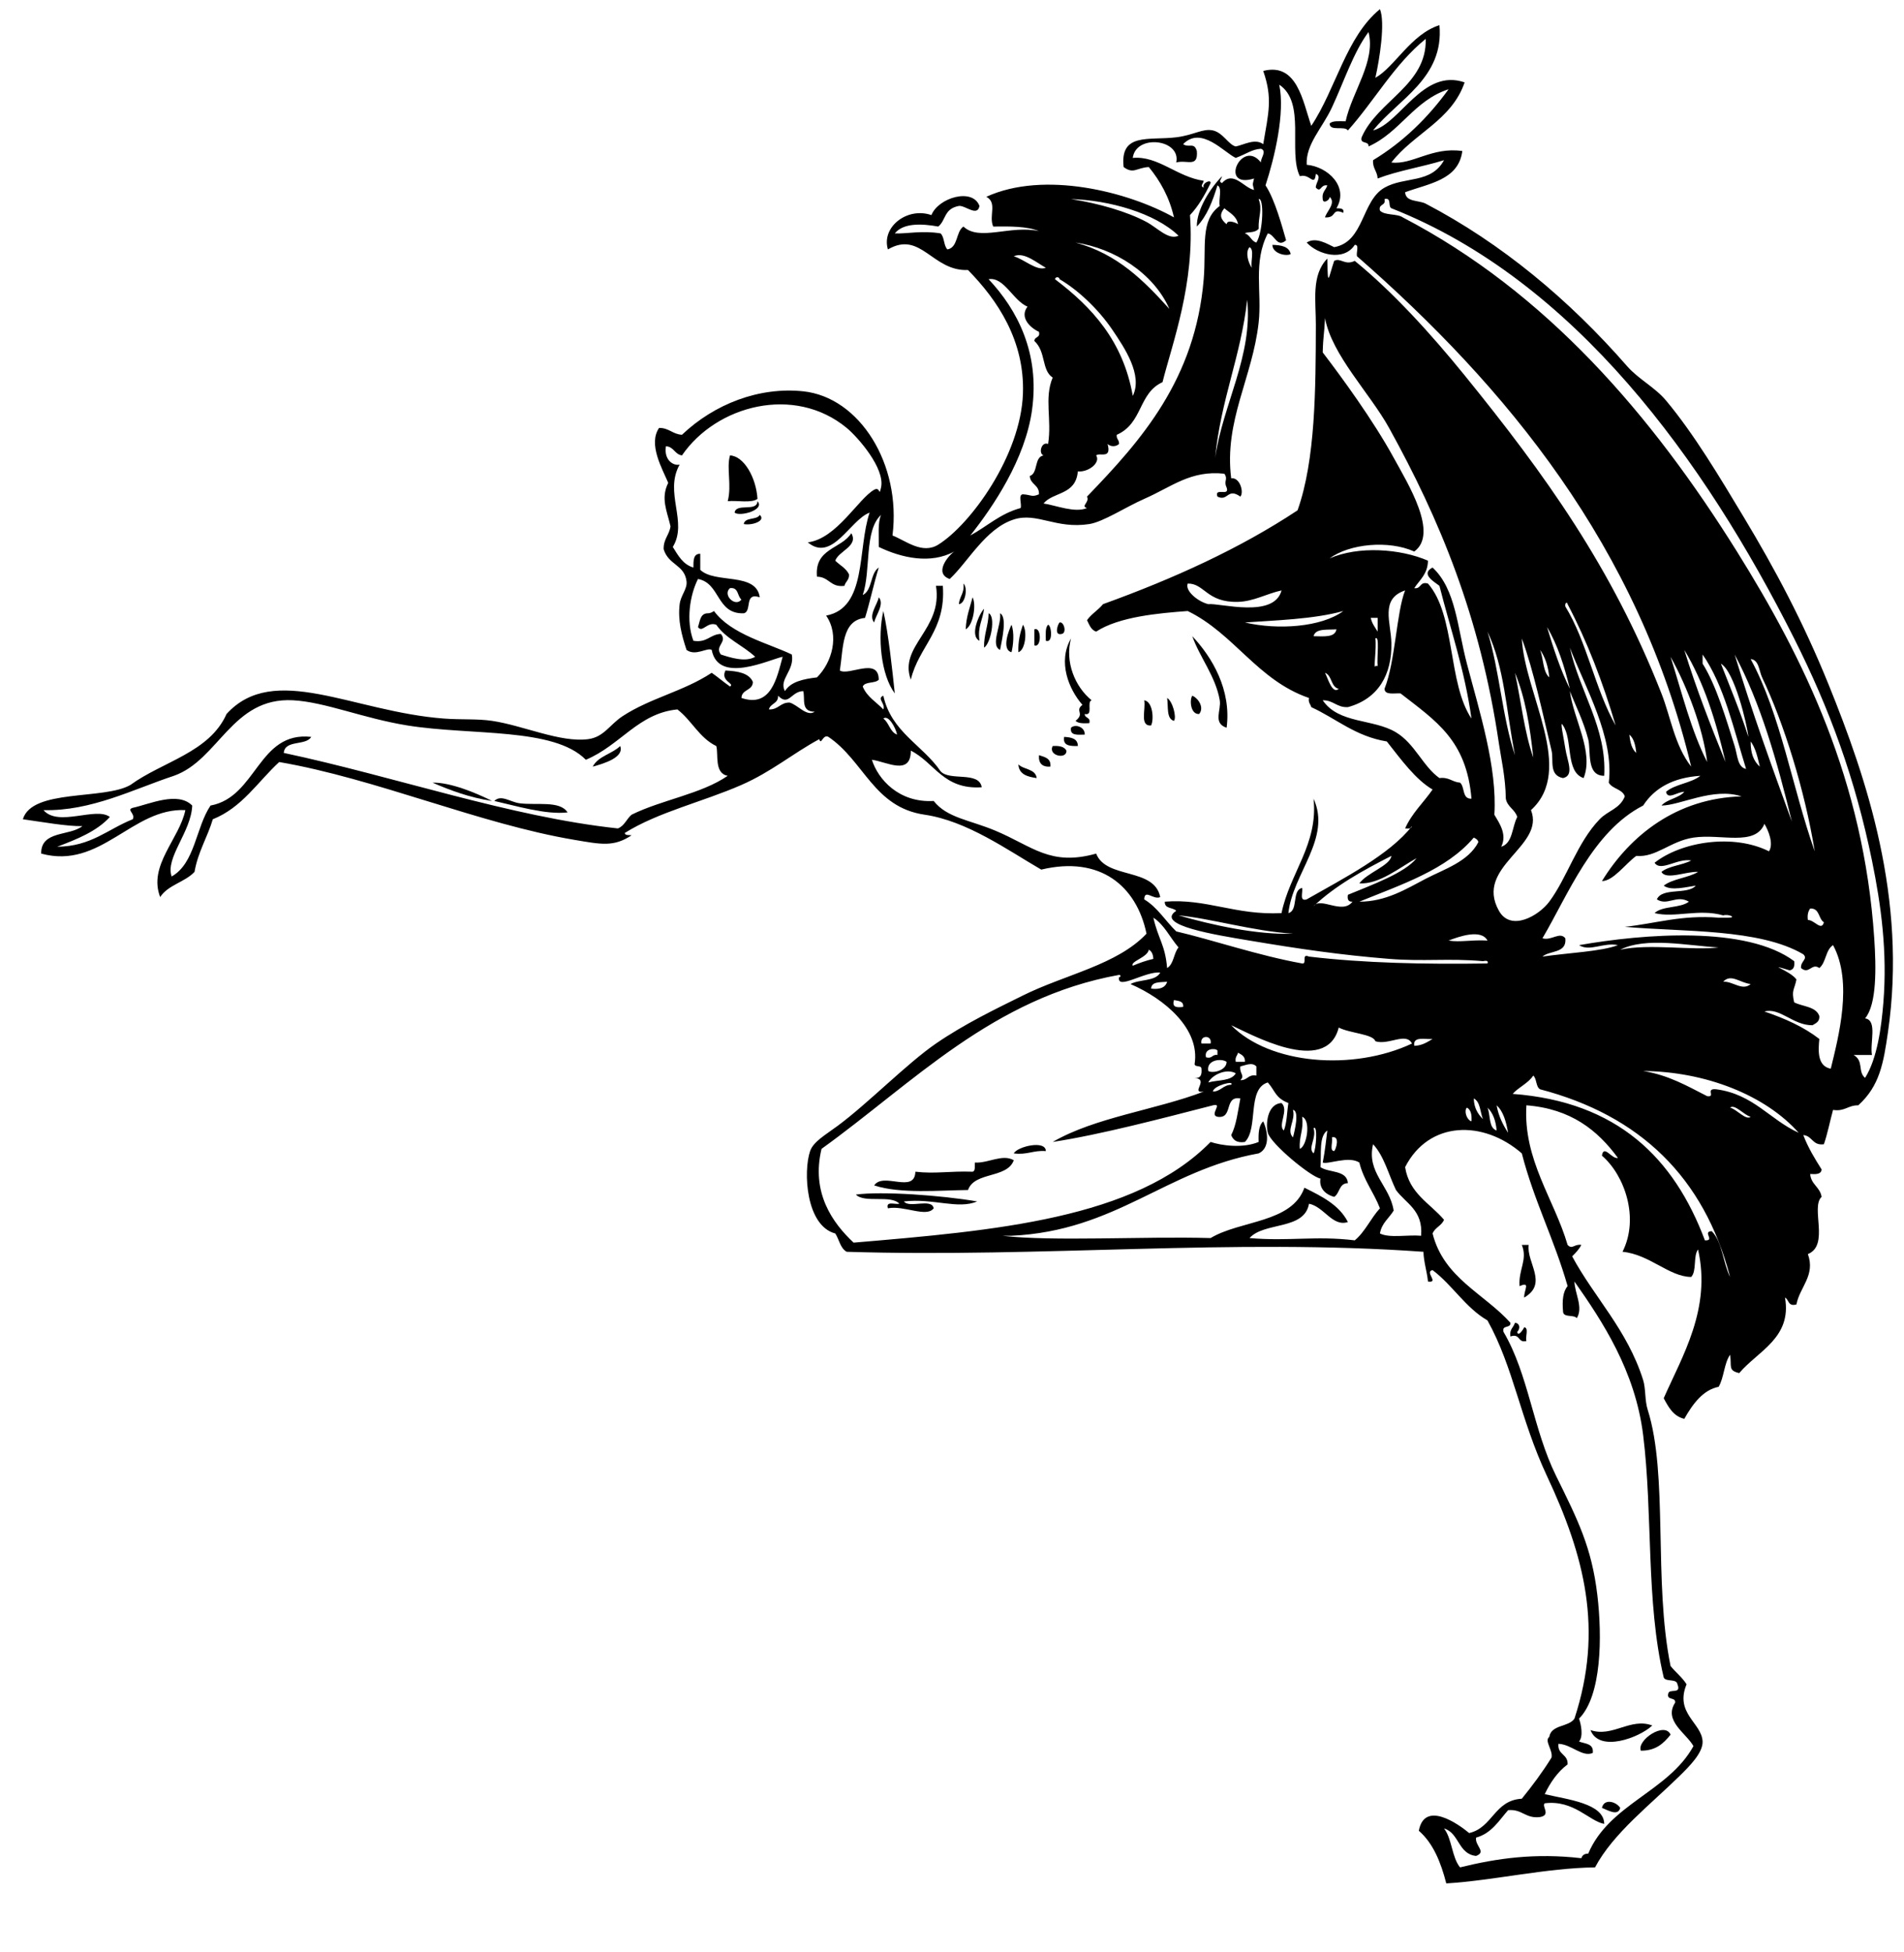 <?xml version="1.0" encoding="UTF-8" standalone="no"?>
<!-- Generator: Adobe Illustrator 13.0.0, SVG Export Plug-In . SVG Version: 6.00 Build 14948)  -->
<svg
    xmlns:rdf="http://www.w3.org/1999/02/22-rdf-syntax-ns#"
    xmlns="http://www.w3.org/2000/svg"
    xmlns:cc="http://web.resource.org/cc/"
    xmlns:xlink="http://www.w3.org/1999/xlink"
    xmlns:dc="http://purl.org/dc/elements/1.1/"
    xmlns:svg="http://www.w3.org/2000/svg"
    xmlns:inkscape="http://www.inkscape.org/namespaces/inkscape"
    xmlns:sodipodi="http://sodipodi.sourceforge.net/DTD/sodipodi-0.dtd"
    xmlns:ns1="http://sozi.baierouge.fr"
    id="devil_2_xA0_Image_1_"
    enable-background="new 0 0 199.68 204.72"
    xml:space="preserve"
    viewBox="0 0 199.68 204.72"
    version="1.1"
    y="0px"
    x="0px"
  >
<g
      clip-rule="evenodd"
      fill-rule="evenodd"
    >
	<path
        d="m133.44 25.68c0.937 0.023 1.746 0.173 1.92 0.96-0.45 0.276-1.91-0.044-1.92-0.96z"
    />
	<path
        d="m79.44 52.56c0.827 0.922-1.854 1.651-2.4 1.2 0.154-1.046 2.365-0.035 2.4-1.2z"
    />
	<path
        d="m79.68 54c0.67 0.609-0.773 1.133-1.68 0.96 0.122-0.758 1.371-0.389 1.68-0.96z"
    />
	<path
        d="m89.28 55.92c0.787 1.354-1.338 1.857-1.68 2.88 0.477 0.483 1.135 0.785 1.44 1.44 0.037 0.597-0.377 0.743-0.48 1.2-1.472 0.192-1.607-0.953-2.88-0.96-0.275-2.995 2.548-2.892 3.6-4.56z"
    />
	<path
        d="m101.04 61.2c0.477 0.415 0.21 2.117-0.48 2.16 0.06-0.819 0.61-1.153 0.48-2.16z"
    />
	<path
        d="m98.16 61.44h0.72c0.336 4.736-2.512 6.288-3.36 9.84-1.301-3.555 3.375-5.255 2.64-9.84z"
    />
	<path
        d="m92.16 62.64c0.637 0.731-0.341 1.889-0.48 2.64-0.637-0.731 0.341-1.889 0.48-2.64z"
    />
	<path
        d="m102 62.64c0.408 0.816 0.057 2.93-0.72 3.36 0.04-1.315 0.44-2.275 0.72-3.36z"
    />
	<path
        d="m92.64 64.08c0.549 2.439 0.942 6.211 1.2 8.64-1.452-1.945-1.828-5.893-1.2-8.64z"
    />
	<path
        d="m103.68 64.32c0.777 0.307 0.222 3.196-0.479 3.6-0.03-1.391 0.45-2.268 0.48-3.6z"
    />
	<path
        d="m104.88 64.32c0.786 0.388 0.177 2.885 0 3.84-1.06-0.517 0.18-2.631 0-3.84z"
    />
	<path
        d="m111.12 65.28c0.471-0.116 0.772 1.101 0.24 1.2-0.86 0.23-0.42-1.036-0.24-1.2z"
    />
	<path
        d="m106.08 65.52c0.313 0.804 0.19 2.146 0 2.88-1.09-0.284-0.25-2.379 0-2.88z"
    />
	<path
        d="m107.28 65.52c0.469 0.642 0.266 2.657-0.48 2.88-0.04-1.163 0.19-2.049 0.48-2.88z"
    />
	<path
        d="m109.92 65.52c0.347 0.058 0.558 1.975-0.24 1.68 0-0.638-0.09-1.37 0.24-1.68z"
    />
	<path
        d="m108.48 66c0.757-0.309 0.757 1.989 0 1.68v-1.68z"
    />
	<path
        d="m125.04 66.72c2.066 2.183 4.122 5.625 3.6 9.6-1.473-0.475-0.545-1.854-0.72-2.88-0.42-2.487-2.11-4.519-2.88-6.72z"
    />
	<path
        d="m112.32 66.96c-0.66 2.48 0.432 5.071 2.16 6.48-0.547 0.174 0.221 1.661-0.721 1.44 0.003 0.477 0.655 0.305 0.48 0.96-0.592 0.032-1.156 0.037-1.44-0.24 1.025-0.827-0.131-1.019 0.72-1.68-1.42-1.614-2.62-4.497-1.2-6.96z"
    />
	<path
        d="m125.04 72.96c0.611 0.252 1.289 1.231 0.72 1.92-0.92 0.061-1.02-1.505-0.72-1.92z"
    />
	<path
        d="m122.4 73.2c0.567 0.322 1.02 2.006 0.72 2.4-0.82-0.218-0.58-1.505-0.72-2.4z"
    />
	<path
        d="m120 73.44c0.915 0.145 1.03 2.033 0.72 2.64-1.23 0.107-0.54-1.698-0.72-2.64z"
    />
	<path
        d="m113.76 77.04c-0.729 0.01-1.579 0.14-1.439-0.72 0.46-0.432 1.48-0.068 1.44 0.72z"
    />
	<path
        d="m111.6 77.28c0.758 0.043 1.432 0.169 1.44 0.96-0.8 0.005-1.6 0-1.44-0.96z"
    />
	<path
        d="m65.04 78.24c0.453 1.18-1.68 1.835-2.88 2.16 0.572-1.108 2.03-1.33 2.88-2.16z"
    />
	<path
        d="m110.4 78.24c0.689-0.049 1.219 0.061 1.439 0.48 0.06 0.965-1.96 0.541-1.44-0.48z"
    />
	<path
        d="m108.96 79.2c0.604 0.197 1.286 0.314 1.2 1.2-0.86 0.055-1.26-0.345-1.2-1.2z"
    />
	<path
        d="m106.8 80.16c0.548 0.572 1.797 0.443 1.92 1.44-0.98-0.143-1.86-0.382-1.92-1.44z"
    />
	<path
        d="m45.36 82.08c1.818-0.055 4.542 1.056 6.24 1.92-2.363-0.357-4.337-1.103-6.24-1.92z"
    />
	<path
        d="m51.84 84c0.699-0.709 1.67 0.11 2.64 0.24 1.77 0.236 4.258-0.306 5.04 0.96-2.286 0.26-5.378-0.682-7.68-1.2z"
    />
	<path
        d="m109.68 120.72c-1.308-0.108-1.972 0.428-3.359 0.24 0.34-0.71 3.36-1.44 3.36-0.24z"
    />
	<path
        d="m102.48 126c-2.033 0.858-4.591-0.355-7.681 0 0.53 0.749 2.938-0.379 3.12 0.72-0.755 1.005-3.13-0.338-4.8 0-0.247-0.807 0.746-0.374 1.2-0.48-0.874-0.966-3.651-0.029-4.56-0.96 2.695-0.37 8.994 0.07 12.721 0.72z"
    />
	<path
        d="m158.88 138.72c0.557 0.066 0.552 0.641 0.24 0.96 0.07 0.57 0.649-0.267 0.72-0.48 0.53 0.03 0.103 1.019 0.24 1.44-0.943 0.223-0.605-0.835-1.68-0.48-0.12-0.76 0.34-0.94 0.48-1.44z"
    />
	<path
        d="m173.28 180.96c-1.375 1.288-5.566 2.858-6.48 0.479 2.3 0.8 4.19-1.34 6.48-0.48z"
    />
	<path
        d="m175.2 181.92c-0.716 0.884-1.51 1.69-3.12 1.68-0.44-1.11 2.52-3.09 3.12-1.68z"
    />
	<path
        d="m168 189.6c0.232-1.033 1.502-0.655 1.92 0-0.23 0.94-1.4 0.18-1.92 0z"
    />
	<path
        d="m144 13.68c2.878-0.764 5.232-6.551 9.6-5.04-1.359 4-5.353 5.367-7.68 8.4 2.198 0.276 4.254-1.665 7.44-1.2-0.396 3.044-3.486 3.394-6 4.32 0.063 1.057 1.424 0.816 2.159 1.2 7.924 4.143 15.035 10.064 21.12 17.04 1.189 1.363 2.907 2.2 4.08 3.6 2.938 3.507 5.65 8.069 8.16 12.24 3.295 5.476 6.256 11.045 8.88 17.521 3.982 9.825 8.275 22.451 6.24 36.479-0.469 3.231-0.858 5.642-3.12 7.681-1.065-0.025-1.408 0.671-2.64 0.479-0.328 1.192-0.57 2.47-0.96 3.601-1.21 0.169-1.195-0.886-2.16-0.961 0.507 1.333 1.209 2.472 1.92 3.601-0.035 0.524-0.604 0.516-1.2 0.479 0.09 1.111 1.04 1.361 1.2 2.4-1.181 1.087 0.858 5.073-1.44 6 0.815 2.236-0.86 3.463-1.199 5.28-0.895 0.254-0.775-0.506-1.2-0.721 0.745 4.238-2.866 5.623-4.8 7.921-1.21-0.276-0.764-0.717-0.96-1.921-0.628 0.894-0.635 2.406-1.2 3.36-1.599 0.313-2.688 1.742-3.601 3.36-1.159-0.281-1.654-1.226-2.159-2.16 1.924-4.382 5.017-9.38 3.6-15.601-0.521 0.681-0.12 2.28-0.72 2.881-2.321-0.021-4.341-2.364-7.2-2.641 1.783-3.531 0.232-8.025-2.16-10.08 0.197-1.225 1.03 0.391 1.68 0.24-2.134-2.905-4.924-5.156-9.6-5.52-0.353 5.719 2.93 9.865 4.32 14.64 0.501 0.523 0.685-0.12 1.439 0-0.242 0.479-0.6 0.841-0.96 1.2 2.301 4.285 5.784 7.701 7.44 12.96 0.291 0.925 0.164 2.126 0.479 3.12 2.177 6.844 0.591 18.001 2.4 26.88 0.532 0.667 1.219 1.181 1.68 1.92-1.272 3.054 1.605 4.058 1.68 6 0.046 1.177-1.38 2.597-2.399 3.6-3.033 2.985-6.996 6.035-8.88 9.601-5.137 0.064-10.67 1.381-15.601 1.68-0.573-2.227-1.379-4.221-2.88-5.52 0.593-3.18 4.064-0.777 5.28 0.239 2.471-0.569 2.639-3.44 5.52-3.6 1.111-1.369 2.172-2.788 3.12-4.32 0.151-0.808-0.788-1.75-0.239-2.16 0.202-1.317 2.03-1.009 2.64-1.92 3.073-9.374 1.039-17.081-2.88-25.439-2.819-6.013-3.495-11.382-6.24-16.32-2.324-1.355-3.661-3.699-5.76-5.28-0.887 0.174 0.748 1.369-0.48 1.2-0.11-1.089-0.432-1.969-0.479-3.12-20.069-1.432-39.902 0.636-60.48 0-0.678-0.361-0.788-1.291-1.2-1.92-3.084-0.802-3.375-6.506-2.64-8.64 0.341-0.99 1.592-1.688 2.88-2.641 3.199-2.365 7.292-6.561 10.32-8.64 2.983-2.048 6.217-3.601 9.12-5.04 4.446-2.206 9.871-3.202 12.96-6.48-1.047-5.015-4.862-8.198-11.04-6.72-3.546-2.056-7.78-5.108-12.24-5.76-5.326-0.778-6.332-5.622-10.08-8.16-0.601-0.316-0.751 0.949-0.96 0.24-2.838 1.539-4.994 3.412-8.16 4.8-4.065 1.783-8.716 2.833-12.24 5.04 0.039 0.281 0.438 0.203 0.72 0.24-1.89 1.259-3.227 0.946-6 0.48-10.002-1.681-20.854-6.433-30.96-8.16-2.251 2.068-3.874 4.766-6.96 6-0.571 1.909-1.553 3.407-1.92 5.52-1.004 1.076-2.789 1.372-3.6 2.64-1.288-3.303 2.033-6.116 2.64-9.12-5.578-0.26-8.875 6.274-15.12 4.56-0.041-2.441 2.988-1.812 4.32-2.88-1.594 0.038-4.222-0.438-6.24-0.72 0.952-3.219 8.527-2.003 11.28-3.6 3.38-2.459 8.282-3.398 10.08-7.44 4.978-5.461 13.228-0.239 22.8 0.48 1.84 0.138 3.48 0.008 5.04 0.24 3.284 0.488 7.161 2.302 10.08 1.92 1.656-0.217 2.253-1.513 3.6-2.4 2.91-1.916 6.416-2.61 9.36-4.56 0.661 0.459 1.259 0.981 1.92 1.44 0.546-0.332-1.034-0.547-0.48-1.68 1.289 0.071 2.466 0.254 2.88 1.2-0.023 0.937-1.171 0.749-1.2 1.68 3.116 1.06 3.716-2.106 4.32-4.32-1.42 0.299-6.751 2.909-7.44-0.72-0.47-0.291-1.687 0.7-2.64 0-0.501-1.517-0.928-3.108-0.72-4.8 0.116-0.94 0.822-1.584 0.72-2.4-0.22-1.758-1.883-1.67-2.4-3.36-0.029-1.069 0.592-1.488 0.72-2.4-0.371-1.621-1.053-2.936-0.24-4.56-0.614-1.466-2.132-4.046-0.96-5.76 1.048-0.008 1.417 0.663 2.4 0.72 3.397-3.231 8.096-5.047 12.72-4.56 5.914 0.624 10.303 7.638 9.36 15.12 1.403 0.551 3.117 2.008 4.8 0.96 3.397-2.117 8.652-9.345 8.88-15.84 0.194-5.553-2.665-9.805-5.761-12.96-3.754 0.155-4.933-4.18-8.399-2.16-0.711-2.357 2.033-4.48 4.56-3.6 0.729-1.831 4.333-2.895 5.04-0.96-0.2 1.182-1.514-0.09-2.16 0-1.589 0.302-1.335 1.497-2.16 2.16-1.743-0.312-3.656-0.394-4.56 0.72 1.194 0.059 2.88-0.326 4.8 0 0.422 0.378 0.314 1.285 0.72 1.68 1.144-0.216 0.866-1.854 1.68-2.4 1.664 1.587 4.94-0.187 7.92 0.479-1.249-0.511-3.018-0.502-4.8-0.479-0.489-1.127 0.465-2.491-0.72-3.12 6.066-2.774 14.873-0.53 19.68 2.16-0.493-2.146-1.452-3.828-2.64-5.28-1.274 0.062-1.594 0.779-2.641 0-0.404-3.646 2.657-2.767 5.521-3.12 1.842-0.227 2.774-0.954 3.84-0.72 1.078 0.237 1.656 1.528 2.399 1.68 0.835-0.157 2.003-0.882 2.881-0.24 0.547-3.286 1.009-4.775 0-7.68 3.57-0.913 4.145 3.202 5.039 5.76 2.593-3.888 3.64-9.321 7.2-12.24 0.575 1.395-0.038 5.272-0.479 7.2 2.01-1.111 3.739-4.58 6.72-5.52 0.51 5.554-4.36 7.798-6.96 11.04zm21.84 181.2c0.099-0.302 0.31-0.491 0.72-0.48 2.216-5.225 8.392-6.488 11.04-11.28-0.765-1.364-3.165-2.664-1.92-4.56 0.071-0.631-0.931-0.188-0.72-0.96 0.098-0.543 1.406 0.127 0.96-0.96-0.085-0.635-1.223-0.217-1.439-0.72-1.885-7.967-1.127-17.156-2.16-25.44-0.84-6.729-4.273-11.911-7.2-16.08 0.012 1.194 0.955 2.716 0.24 3.84-0.309-0.412-1.436-0.005-1.44-0.72-0.099-1.139-0.002-2.082 0.48-2.64-1.378-4.862-3.529-8.951-4.801-13.92-4.067-3.538-9.756-3.422-12.239 1.439 0.429 2.771 2.609 3.79 4.08 5.521-0.249 0.631-0.952 0.808-1.2 1.439 1.17 4.67 5.392 6.288 8.16 9.36 0.07 0.631-0.932 0.188-0.721 0.96 2.634 4.479 3.082 10.181 5.521 15.12 2.267 4.591 3.726 7.475 4.319 12.479 0.518 4.357 0.455 10.576-1.92 12.96 0.21 0.595 0.469 1.861 0 2.4 0.632 0.249 1.566 0.193 1.44 1.2-1.111 0.468-2.232-0.907-3.6-0.96-0.126 1.166 1.021 1.06 0.96 2.159-1.051 0.79-1.803 1.879-2.4 3.12 2.395 0.567 6.229 0.97 6.24 3.12-1.581-0.287-3.196-2.543-6.24-2.16-0.349 0.309 0.688 1.229-0.48 1.44-1.557 0.197-1.861-0.858-3.359-0.72-0.974 1.106-1.731 2.429-3.36 2.88-0.145 0.849 1.14 1.493 0 1.92-1.887-0.193-1.754-2.406-3.359-2.88 0.841 1.078 0.812 3.028 1.68 4.08 3.9-0.96 7.87-1.52 12.72-0.96zm-18.48-108c0.712-1.608 1.932-2.708 2.88-4.08-1.78-1.044-3.273-3.105-4.8-5.04-3.3-0.541-5.289-2.392-7.921-3.6-0.075-0.325-0.341-0.458-0.239-0.96-5.415-1.865-7.826-6.735-12.721-9.12-3.043 0.227-7.193 0.588-9.6 2.16-0.545-0.175-0.718-0.722-0.96-1.2 0.463-0.658 1.18-1.06 1.68-1.68 7.404-2.676 14.337-5.823 20.4-9.84 1.888-5.288 1.902-12.801 1.92-19.44 0.007-2.558-0.494-5.218 1.2-6.96 0.054 3.22 0.112 2.03 0.72 0.24 0.679-0.369 1.109 0.514 2.16 0 3.976 3.24 7.956 7.606 11.52 12 8.475 10.447 15.449 20.148 20.641 33.36 0.985 2.507 1.371 5.427 3.12 7.68-5.507-23.054-19.375-39.825-35.04-53.52-0.132-0.349 0.28-1.24-0.24-1.2-1.138 1.766-3.855 1.043-5.04-0.24 0.929-0.631 2.159 0.141 2.88 0.48 3.171-0.558 2.842-4.853 5.28-6.24 2.105-1.198 4.877-0.387 6.24-2.88-2.257 0.704-4.824 1.097-6.96 1.92-0.037-0.764-0.545-1.056-0.48-1.92 3.189-1.93 5.768-4.473 7.92-7.44-3.634 1.166-5.077 4.522-8.4 6 0.071-0.631-0.931-0.189-0.72-0.96 1.671-3.85 6.85-5.47 6.72-10.32-3.278 2.641-5.364 6.476-8.159 9.6-0.352-0.529-1.901 0.141-1.92-0.72 0.309-0.331 1.042-0.237 1.68-0.24 0.683-3.123 3.188-6.28 2.399-9.36-1.588 2.142-2.557 5.164-3.84 7.92-0.996 2.142-2.763 3.859-2.64 6 2.229 0.199 4.449 2.326 3.12 4.56 0.377 0.023 0.832-0.032 0.72 0.48-1.28-0.557-0.64 0.564-1.92 0.48 0.136-0.597 1.2-1.501 0.48-2.16 0.073 0.291-0.693 0.827-0.721 0.24-0.114-0.755 0.342-0.938 0.48-1.44-0.754-0.118-0.634 0.827-1.2 0.24-0.066-0.421 0.676-1.198 0-1.44-0.16 1.425-0.617-0.087-1.68 0.24-1.256-2.571 0.671-7.712-2.16-9.6 0.628 2.965-0.487 7.649-1.44 10.56 1.002 1.501 1.773 4.436 2.16 5.76-0.964 0.844-1.166-0.611-1.92-0.72-1.566 3.032-0.6 6.139-0.96 9.36-0.646 5.776-3.638 10.293-2.88 16.32 0.935-0.123 1.359 1.504 0.96 1.92-1.362-0.97-1.282 0.554-2.4 0-0.372-1.013 1.333 0.052 0.96-0.96-0.344-0.716 0.196-0.816-0.239-1.44-3.539-0.382-5.479 1.359-8.4 2.64-1.925 0.844-4.301 2.414-5.76 2.64-3.521 0.547-5.482-1.264-7.92-0.48-2.978 0.958-4.81 4.477-6.72 6.24-1.69-0.586-0.174-2.438 0.48-2.88-2.489 1.353-5.527 0.673-7.92-0.48 0.028-1.172-0.129-2.529 0.24-3.36-1.794 1.646-1.039 5.841-1.92 8.4 1.027-0.492 0.765-2.275 1.68-2.88-0.531 1.709-0.909 3.571-1.44 5.28-2.466 0.254-2.27 3.17-2.64 5.52 0.965 0.582 4.062-1.453 4.08 0.96-0.372 0.429-1.441 0.16-1.68 0.72 0.437 1.083 1.422 1.618 2.16 2.4 0.26-0.615-0.729-1.144 0-1.44 0.833 3.808 4.116 5.164 6 7.92 0.93 1.07 4.041-0.04 4.32 1.68-4.034 0.273-4.937-2.583-7.44-3.84 0.013 2.697-2.556 1.156-4.08 0.96 0.636 2.022 2.814 4.533 6.48 4.32 1.419 1.79 3.757 1.976 6.48 3.12 3.907 1.641 5.738 3.748 10.56 2.4 1.049 2.711 6.095 1.425 6.72 4.56-0.73 0.326-1.638-0.895-1.68 0.24 1.399 0.841 2.22 2.26 3.36 3.36 3.7 0.859 8.653 2.546 13.199 3.36 0.575 0.095-0.133-1.093 0.721-0.72 5.795 0.685 12.138 0.822 18.72 0.72 0.17-0.412-0.423-0.235-0.48-0.24-3.599-0.32-6.213 0.052-9.84-0.24-5.096-0.41-9.441-1.048-14.64-1.92-3.516-0.59-9.99-1.61-7.68-3.12-0.345-0.376-1.251-0.189-1.2-0.96 4.397-0.345 7.399 1.446 12.24 1.2 0.854-4.188 3.867-7.22 3.359-12 1.902 4.168-2.197 7.854-2.64 12 1.075-0.285 0.329-2.391 1.439-2.64 0.106 0.454-0.326 1.446 0.48 1.2 3.877-2.203 8.731-4.708 11.04-7.68-0.04 0.279-0.38 0.261-0.72 0.24zm-15.12-69.84c-0.066-0.421 0.676-1.198 0-1.44-0.953 0.062-1.515 0.546-2.641 0.96-1.203-0.545-3.62-3.405-5.52-1.44 0.618 0.421 1.153-0.25 1.439 0.72 0.149 1.801-1.055 0.876-2.159 1.2 0.514-2.463-4.238-3.002-4.561-0.48 2.669-0.24 4.639 2.003 7.44 2.4-0.035 0.284-0.428 0.544 0 0.72-0.211-0.495 0.791-0.909 0.72-0.48-0.599 1.242-1.266 2.414-2.16 3.36 0.532 7.158-1.872 13.507-2.88 17.52-2.549 1.149-2.048 4.312-4.8 5.52-0.054 0.454 0.271 0.529 0.24 0.96-0.315 0.308-0.885 0.308-1.2 0 0.443 1.639-0.818 0.858-1.2 1.2 0.492 0.743-0.775 1.776-1.92 1.68-0.226 2.515-2.553 2.109-3.6 3.36 1.323 0.201 3.292 1.022 4.56 0.48-0.704-0.204 0.312-0.604 0-1.2 5.706-5.906 11.365-12.298 12.24-22.8 0.284-3.414-0.407-6.163 1.68-7.68-0.148-0.651 0.305-1.905-0.24-2.16-0.5 1.66-1.102 3.218-2.16 4.32-0.037-1.749 1.399-4.018 2.641-5.28-0.035 0.284-0.428 0.544 0 0.72 1.182-1.352 2.28 0.49 3.359 0.72-0.168-0.739-0.168-0.461 0-1.2-3.76 1.158-1.28-4.269 0.72-1.68zm-12 6.24c1.186 0.637 2.302 1.93 3.359 1.44-2.488-2.392-7.308-3.731-11.279-3.84 2.89 0.443 5.89 1.313 7.92 2.4zm11.76 0.72c-0.452 0.496-1.247 0.276-1.44 0.48 0.558 0.163 0.643 0.797 1.2 0.96 0.739-1.174 0.815-4.761 0.24-4.56 0.42 1.152-0.05 1.758 0 3.12zm12.72-1.92c0.498 0.542 1.785 0.295 2.4 0.72 15.025 7.833 26.086 20.698 35.04 35.04 7.035 11.269 13.291 24.023 14.399 40.56 0.207 3.083 0.272 6.948-0.96 8.4 1.323 0.197 0.488 2.552 0.721 3.84h-1.92c1.089 0.628 0.407 1.752 1.199 2.399 1.281-2.022 1.717-5.37 1.92-7.92 0.421-5.271-0.225-10.124-1.199-14.88-1.763-8.596-4.434-15.867-8.16-23.28-9.415-18.726-23.042-37.555-42.24-45.12-0.383-0.177 0.055-1.175-0.72-0.96 0.18 0.739-0.66 0.461-0.48 1.2zm-16.08 1.44c0.062-0.562 1.055-0.138 1.2 0-0.157-0.882-0.885-1.195-1.439-1.68-0.57 0.696-0.39 1.153 0.24 1.68zm-6 8.88c-1.662-3.778-5.796-6.363-9.84-6.96 4.41 1.19 7.18 4.02 9.84 6.96zm8.64-4.32c-0.149-0.651 0.305-1.905-0.24-2.16-0.48 0.549-0.1 1.692 0.24 2.16zm-21.6 0c-0.895-0.471-2.278-1.714-3.359-1.2 1.07 0.299 2.41 1.583 3.36 1.2zm-1.44 14.88c-0.716 5.202-4.074 10.161-6.48 13.2 1.763-0.958 3.138-2.302 5.28-2.88 0.138-0.422-0.29-1.41 0.24-1.44 0.878 0.052 0.921 0.33 1.68 0 0.049-1.009-0.912-1.008-0.96-1.92 0.899-0.301 0.427-1.973 1.44-2.16-0.552-0.188-0.233-1.486 0.479-1.2 0.409-2.595-0.43-4.793 0.48-6.96-1.188-0.787-0.68-2.707-1.92-3.84 0.003-0.477 0.654-0.306 0.479-0.96-0.933-0.434-2.056-1.521-1.2-2.64-1.521-0.642-2.453-3.144-4.08-2.88 3.02 3.214 5.38 7.752 4.56 13.68zm10.56-1.44c1.071-2.177-0.854-5.034-2.16-6.96-1.472-2.171-3.625-4.177-5.52-5.28-0.003-0.242-0.421-0.302-0.48 0 3.87 2.93 7.14 6.456 8.16 12.24zm8.64 6.48c0.804-5.585 3.96-10.671 3.359-16.56-0.67 5.971-2.78 10.503-3.36 16.56zm11.28-11.04c1.973 2.579 5.275 7.088 7.44 11.04 1.504 2.745 4.752 7.958 2.16 9.84-2.699-1.217-6.801-0.812-8.88 0.72 3.029-1.325 7.396-1.025 10.319 0.24-0.031 1.409-0.868 2.012-1.439 2.88 0.756 0.116 0.543-0.737 1.439-0.48 2.907 3.333 2.058 10.423 4.561 14.16-0.701-5.059-2.193-9.327-3.36-13.92-0.456-0.379-2.056-1.228-0.72-1.92 2.443 2.271 2.593 6.25 3.6 10.08 1.315 5 3.197 10.883 2.88 15.84 0.509 0.872 1.368 2.057 0.721 3.36 1.224-0.376 1.122-2.077 1.68-3.12-0.236-0.804-1.038-1.042-1.2-1.92-0.031-2.265-0.495-4.232-0.72-5.76-1.963-13.364-6.24-23.567-11.521-33.12-2.016-3.648-6.012-7.651-6.72-11.52-0.07 1.663-0.2 1.844-0.24 3.6zm-47.04 14.4c0.676-0.379 0.48 0.839 0.72-0.24 0.444-1.999-2.447-5.287-3.6-6.24-5.493-4.541-13.67-2.379-17.28 2.88-0.769-0.111-0.846-0.914-1.68-0.96-0.234 1.433 0.772 2.085 1.44 1.92-1.664 2.944 0.894 6.01-0.72 8.64 0.557 0.883 1.047 1.833 2.16 2.16 0.004-0.715-0.022-1.462 0.72-1.44v1.68c1.547 1.493 5.875 0.206 6.24 2.88-1.684-0.564-0.774 1.466-1.68 1.68-2.894 0.094-2.434-3.166-4.8-3.6-0.86 1.711-1.267 4.391-0.48 6.48 1.442 0.243 1.727-0.673 2.88-0.72 0.741 0.869-0.693 1.243 0 2.16 0.907 0.293 2.557 0.853 3.6 0.24-1.283-1.197-3.069-1.891-4.08-3.36-0.951-0.372-1.467 0.908-1.92 0.24 0.211-0.589 0.216-1.384 0.96-1.44 0.33 0.011 0.527-0.113 0.72-0.24 1.808 2.465 5.765 3.402 8.16 4.56 0.323 1.688-1.4 2.592-0.72 3.84 0.608-0.992 1.93-1.27 3.36-1.44 1.582-1.566 2.393-4.415 0.96-6.48 4.311-0.809 3.266-6.974 4.56-10.8-2.047 0.758-3.916 5.249-6.48 3.12 3.027-0.384 5.296-4.587 6.96-5.52zm38.16 11.76c-3.299 0.089-3.517-1.953-5.28-1.92-0.304 0.792 1.12 1.915 2.16 2.16 1.199-0.138 6.9 1.531 7.681-1.44-1.54 0.331-2.92 1.156-4.56 1.2zm-52.08-0.24c-0.449-0.351-0.283-1.317-1.2-1.2-0.818 0.685 0.538 2.041 1.2 1.2zm68.16 4.56c0.067 3.285-1.351 5.842-4.56 6.72-1.175 0.054-1.509-0.732-2.641-0.72 1.677 2.487 5.299 1.925 7.681 3.36 1.995 1.203 2.823 3.569 4.56 4.8 1.007-0.127 1.341 0.419 2.16 0.48 0.527 0.433 0.187 1.733 1.2 1.68-0.521-6.129-3.701-8.129-7.44-11.04-0.679-0.042-1.646 0.206-1.68-0.48 1.14-2.86 1.251-8.027 2.16-10.32-2.65 0.886-1.48 3.353-1.44 5.52zm23.52 8.64c-1.354-4.566-2.999-8.841-5.04-12.72-0.014-0.252-0.308-0.188-0.24 0.24 2.26 3.664 3.13 8.709 5.28 12.48zm-38.88-10.8c3.427 0.811 8.022 0.5 10.32-1.2-3.09 0.867-7.26 0.98-10.32 1.2zm13.92 0.96v-1.44h-0.721c0.12 0.599 0.45 0.986 0.72 1.44zm20.16 6c-0.578-2.381-1.289-4.631-2.399-6.479 0.69 2.267 1.41 4.51 2.4 6.479zm-26.88-5.52c1.053 0.012 2.248 0.167 2.4-0.72-0.97 0.074-2.2-0.124-2.4 0.72zm21.12 12.48c-0.949-4.863-1.086-9.134-2.88-12.96 1.26 4.023 1.55 9.014 2.88 12.96zm-14.4-9.36c-0.104-0.786 0.242-3.269-0.24-2.88 0.146 0.896-0.226 3.465 0 2.88h0.24zm16.08 15.12c1.526 3.833-5.98 5.902-3.359 10.56 1.248 2.218 4.179 0.521 5.28-0.96 1.881-2.53 2.92-6.197 5.279-8.64 0.902-0.935 2.113-1.08 2.641-2.4-0.257-0.784-1.311-0.77-1.681-1.44 0.578-4.778-2.478-9.973-4.08-14.16 0.982 4.539 3.891 8.429 3.601 13.44-1.922 0.008-1.363-2.605-1.681-3.84-0.479-1.868-1.389-3.678-1.92-5.04 0.354 2.881 2.545 6.367 1.44 9.12-1.923-0.638-1.115-4.005-2.16-5.52-0.394-0.723 0.092 1.362 0.24 2.4 0.186 1.295 0.995 2.844-0.24 3.12-1.515-0.303-0.961-1.888-1.2-2.88-0.916-3.802-1.88-8.406-3.12-11.76 0.31 5.88 5.63 13.748 0.96 18zm1.92-13.92c-0.115-1.166-0.429-2.132-0.961-2.88 0.36 0.916 0.28 2.279 0.96 2.88zm18.48 8.88c-1.002-4.358-2.293-8.427-4.32-11.76 1.26 4.094 2.77 7.949 4.32 11.76zm-2.4-10.32c1.456 2.314 2.487 5.889 3.36 8.64 0.293 0.922 0.292 2.233 1.2 2.4-1.312-4.208-2.299-8.741-4.561-12v0.96zm9.36 16.56c-1.538-6.302-3.268-12.413-6-17.52 1.82 6.025 3.91 11.772 6 17.52zm-8.88-6.24c-0.433-3.568-2.12-7.959-3.84-11.04 1.19 3.771 2.16 7.759 3.84 11.04zm11.28 9.36c-1.05-6.43-3.231-13.426-5.521-18.24-0.32-0.674-0.325-1.856-1.2-1.92 3.16 5.802 4.37 13.547 6.72 20.16zm-6.96-12c-0.136-1.323-1.455-6.852-2.88-7.68 0.99 2.53 2.03 5.012 2.88 7.68zm-42.96-5.04c-0.849-0.191-0.679-1.401-1.44-1.68 0.31 0.578 0.75 2.276 1.44 1.68zm20.4 7.2c-0.339-3.261-0.855-6.344-1.92-8.88 0.64 2.962 0.98 6.214 1.92 8.88zm-75.36-4.8c-1.49-0.003-0.981-1.377-1.2-2.16-1.283 0.016-1.508 1.646-2.64 0.48 0.042 0.843-0.811 0.79-0.96 1.44 1.001 0.041 1.184-0.736 2.16-0.72 0.842 0.206 1.814 1.535 2.64 0.96zm-42.72 1.44c-4.586-0.737-8.648-2.464-12-2.64-6.397-0.335-7.763 6.255-12.48 7.92-4.244 1.402-8.692 3.725-13.68 3.6 1.557 1.805 5.522-0.399 6.96 0.72-1.374 1.507-3.433 2.327-5.52 3.12 3.57-0.029 5.332-1.868 7.92-2.88 0.312-0.596-0.704-0.996 0-1.2 1.776-0.388 4.715-1.764 6.24-0.24-0.115 2.781-2.843 5.455-2.16 7.44 2.461-1.378 2.531-5.149 4.08-7.44 4.867-0.894 4.981-7.818 10.56-7.2-0.559 0.961-2.766 0.274-2.88 1.68 11.608 2.467 23.746 6.713 35.04 7.92 0.695-0.265 0.912-1.008 1.44-1.44 3.153-1.566 7.283-2.157 10.08-4.08-1.438-0.25-0.956-2.27-1.2-3.12-1.784-0.856-2.58-2.7-4.08-3.84-4.099 0.396-5.978 3.767-9.6 5.28-3.356-3.419-11.99-2.519-18.72-3.6zm51.36 0.96c-0.146-0.744-0.916-2.111-1.44-1.68 0.605 0.435 0.682 1.398 1.44 1.68zm77.52 1.92c-0.076-0.804-0.247-1.513-0.72-1.92 0.08 0.804 0.25 1.513 0.72 1.92zm12.96 1.44c-0.231-0.968-0.442-1.957-0.96-2.64-0.02 1.221 0.32 2.081 0.96 2.64zm3.12 21.36c-2.699-0.808 0.044 0.015 0.721 0.96-0.229 1.135-0.541 1.095-0.24 2.399 0.901 0.459 2.295 0.425 2.64 1.44 0.041 0.601-0.368 0.751-0.72 0.96-2.031 0.028-3.396-1.881-5.04-1.44 2.152 0.728 4.14 1.62 5.76 2.881-0.118 1.212-0.227 2.858 1.2 3.119 0.802-3.316 2.349-9.075 0.24-12.959-0.795 0.486-0.727 1.833-1.44 2.4-0.81-0.581-1.068 0.733-1.92 0-0.067-0.73 0.769-0.933 0.24-1.44-4.598-2.712-12.633-2.337-18.72-2.88 3.251-0.349 5.932-1.268 9.84-0.96h0.96c1.047 0.006 0.04-0.413-0.48-0.24-2.553-0.735-5.075 0.292-7.2-0.24 0.817-0.783 2.705-0.496 3.601-1.2-1.32-0.762-2.236 0.477-3.36-0.24 0.557-1.283 3.227-0.453 4.08-1.44-0.858 0.11-2.598 0.59-3.359 0 0.945-0.734 2.555-0.805 3.6-1.44-1.213-0.082-3.347 0.892-3.84 0 0.794-0.646 2.187-0.693 3.12-1.2-1.458-0.26-3.192 1.227-3.841 0.24 2.827-2.225 8.265-3.074 12-1.2 0.518-0.814-0.082-2.218-0.479-2.88-0.982 2.401-4.578 1.009-7.44 1.44-2.434 0.367-3.921 2.112-6 1.92-1.135 0.82-2.421 2.65-3.6 2.64 2.956-4.805 7.854-8.697 14.64-8.88-2.984-0.981-6.41 0.947-8.399 0.96 0.602-0.679 1.798-0.762 2.399-1.44-0.722-0.018-1.742 0.89-1.92 0 0.944-0.815 2.623-0.897 3.601-1.68-2.854 0.186-4.805 1.276-6 3.12-5.297 2.707-7.887 9.39-10.561 13.92 0.943 0.288 1.804-0.734 2.4 0 0.172 1.612-1.633 1.248-2.4 1.92 2.737-0.397 6.145-0.528 7.92-1.2-1.529-0.323-2.949 0.722-4.08 0 6.82-1.198 17.564-2.047 22.561 1.68 0.07 0.55-0.06 0.9-0.48 0.96zm-45.12-7.2c2.784 0.009 4.938-1.345 6.96-2.4 1.937-1.011 4.46-1.784 5.521-3.84-0.051-0.269-0.267-0.374-0.48-0.48-2.86 3.383-7.57 4.914-12 6.72zm-4.8 0.48c0.738-1.033 3.014 0.932 4.08-0.48-0.431 0.031-0.562-0.238-0.479-0.72 2.492-1.028 6.011-2.307 7.199-3.84-1.755 0.966-3.938 2.779-6 2.64 0.81-1.114 3.25-1.867 3.36-2.88-2.96 1.516-5.86 3.097-8.16 5.28zm51.84 1.44c0.7 0.004 1.42 1.214 1.681 0.24-0.595-0.366-0.429-1.491-1.44-1.44-0.2 0.279-0.32 0.643-0.24 1.2zm-54 1.44c-4.21-0.27-8.633-1.606-12-1.92 3.48 0.998 8.18 2.058 12 1.92zm-13.2 3.6c0.711-0.409 0.68-1.56 1.199-2.16-0.895-1.025-1.476-2.363-2.64-3.12 0.51 2.256 1.24 2.834 1.44 5.28zm29.52-2.88c1.266 0.203 2.344-0.1 4.08 0-0.66-1.253-3.02-0.413-4.08 0zm18 0.96c3.003-0.667 7.658 0.111 10.32-0.24-3.26-0.178-7.62-1.13-10.32 0.24zm-51.12 1.68c0.675-0.285 1.38-0.54 2.16-0.72-0.033-0.447-0.158-0.802-0.479-0.96-0.14 0.82-1.97 1.22-1.68 1.68zm-32.64 19.2c-1.112 4.616 1.152 7.762 3.36 9.84 14.748-1.252 29.524-2.477 37.44-10.56 1.104 0.371 3.366 0.702 5.04 0-0.037-0.918 0.013-1.748 0.48-2.16 0.527 1.156 0.69 2.833-0.48 3.36-9.76 1.76-14.915 8.124-25.92 8.64h-0.96c5.347 0.619 14.642 0.043 21.84 0.24 3.153-1.887 8.516-1.565 9.84-5.28 1.817 0.903 3.643 1.798 4.561 3.6-1.625 0.533-2.505-1.617-4.08-1.92-0.481 2.799-4.688 1.873-6.24 3.601 4.17 0.36 6.922-0.264 11.04 0.239 1.093-0.906 1.679-2.321 2.64-3.359-0.643-1.677-1.705-2.935-2.16-4.8-1.128-0.729-3.281 0.224-3.84 0 0.263-1.324 0.356-2.448 0.48-3.36-0.899 0.62-0.605 2.435-0.72 3.84 0.9 0.619 2.77 0.271 2.88 1.68-0.948 0.012-0.845 1.076-1.44 1.44-1.06-0.294-1.589-1.022-1.439-1.92-1.026-0.185-5.204-3.638-5.521-4.8-0.226-0.83-0.096-3.024 1.44-3.12 0.81 0.735-0.434 2.321 0.239 2.88 0.329-0.791 0.321-1.919 0.48-2.88-1.399-0.552-1.376-1.287-2.16-2.16-2.209 0.671-0.957 4.803-2.4 6.24-0.849 0.129-1.236-0.204-1.439-0.721 0.547-1.053 0.698-2.501 0.96-3.84-1.752-0.312-0.711 2.169-2.4 1.92-0.9-0.188 0.632-1.485-0.479-1.199-5.351 1.369-11.668 3.051-16.8 3.84 4.451-2.589 10.741-3.339 15.84-5.28-1.486 0.21 0.651-1.278-0.96-1.44 0.632 0.073 0.787-0.332 0.72-0.96-0.004-0.396-0.666-0.134-0.72-0.479 0.604-3.691-3.134-6.846-6.721-8.4 0.925-0.516 2.618-0.263 3.12-1.2-1.533-0.193-4.587 1.912-4.319 0.48 0.133 0.001 0.272-0.194 0-0.24-13.24 2.38-21.66 11.38-31.2 18.24zm94.56-17.52c0.976-0.085 2.013 1.014 2.88 0.24-1.11-0.12-2.08-1.13-2.88-0.24zm-60 0.72c0.914 0.113 1.498-0.102 1.681-0.72-0.73 0.07-1.64-0.04-1.68 0.72zm3.36 1.92c0.073-0.633-0.501-0.619-0.96-0.72-0.24 0.8 0.33 0.79 0.96 0.72zm24 3.84c-0.621-1.231-2.435 0.206-3.84-0.24-0.209-0.761-2.72-0.839-3.84-1.439-1.322 5.19-9.411 0.58-11.28-0.24 4.04 4.11 12.75 4.83 18.96 1.92zm-22.08 0h0.96c0.19-0.92-1.15-0.92-0.96 0zm22.32 0.24c0.85-0.03 1.365-0.395 1.92-0.72-0.81 0.07-2.08-0.32-1.92 0.72zm-21.84 1.2c0.678 0.198 0.621-0.339 1.199-0.24v-0.48c-0.26-0.27-1.43-0.21-1.2 0.72zm3.12 0.48h0.96c0.041-0.601-0.368-0.751-0.72-0.96-0.08 0.32-0.34 0.46-0.24 0.96zm-2.88 0.96c0.451 0.275 1.91-0.044 1.92-0.96-0.58-0.41-2.15-0.19-1.92 0.96zm3.36-0.48c-0.12 0.755 0.523 0.938 0 1.439 0.759 0.039 0.802-0.638 1.68-0.479v-0.96c-0.45-0.48-1.13-0.12-1.68 0zm48.96 3.12c0.955 0.13-0.259-0.851 0.96-0.721 3.889 0.511 5.609 3.191 8.64 4.561-3.501-3.938-9.74-6.419-16.319-6.48 2.69 0.43 4.65 1.59 6.72 2.64zm-52.32-1.44c1.004-0.276 2.432-0.129 2.88-0.96-0.98-0.55-2.48 0.16-2.88 0.96zm31.92 1.2c11.013 0.827 16.93 6.75 20.16 15.359 1.124 0.063-0.312-0.931 0.72-0.96 1.113 1.128 1.175 3.307 1.921 4.801-2.735-10.466-9.459-16.941-19.921-19.681-0.464-0.255-0.334-1.105-0.72-1.439-0.54 0.82-1.52 1.2-2.16 1.92zm-29.52-0.96c0.383-0.488-1.868 0.091-1.92 0.72 0.85-0.03 1.07-0.69 1.92-0.72zm26.4 3.6c-0.301-0.738-0.261-1.818-0.96-2.16 0.03 1.01 0.44 1.64 0.96 2.16zm2.64 1.44c-0.204-1.156-0.488-2.232-1.2-2.88 0.2 1.16 0.67 2.05 1.2 2.88zm25.44-1.68c-0.713-0.177-1.657-1.368-2.159-0.96 0.71 0.18 1.66 1.37 2.16 0.96zm-29.28 0.48c0.05-0.689-0.062-1.22-0.48-1.44-0.32 0.31-0.05 1.27 0.48 1.44zm2.64 0.96c-0.089-1.031-0.388-1.852-0.96-2.4 0.33 0.79 0.1 2.14 0.96 2.4zm-21.36 0.72c0.188-0.699 0.693-2.792 0-2.88 0.3 1.11-0.74 2.13 0 2.88zm0.72 1.2c0.727-0.232 1.207-3.003 0.239-3.36 0.19 1.39-0.35 2.05-0.24 3.36zm1.44 0.48c0.265-0.417 0.455-3.057 0-2.641 0.34 1.08-0.65 2.06 0 2.64zm2.16-0.24c0.196-0.175 0.644-1.661-0.24-1.44 0.14 0.42-0.29 1.41 0.24 1.44zm6.24 6.24c-0.479 0.8-1.258 1.302-1.44 2.399 1.011 0.51 2.924 0.116 4.32 0.24 0.214-2.694-1.593-3.367-2.64-4.8-0.778-1.622-1.242-3.559-2.4-4.8-0.71 2.99 1.76 4.34 2.16 6.96z"
    />
	<path
        d="m103.2 63.84c-0.122 1.158-0.698 1.862-0.48 3.36-1.07-0.531-0.02-2.829 0.48-3.36z"
    />
	<path
        d="m79.44 52.32c-0.647 0.473-2.097 0.143-3.12 0.24 0.441-1.692-0.155-3.463 0.24-4.8 1.477 0.078 2.746 2.348 2.88 4.56z"
    />
	<path
        d="m106.32 121.68c-0.703 1.938-4.112 1.168-4.801 3.12-3.071 0.033-7.082 0.416-9.839-0.48 0.938-1.446 4.242 0.914 4.32-1.439 2.112 0.244 3.55-0.084 6 0 0.326-0.074 0.199-0.602 0.24-0.96 1.38 0.09 2.9-0.94 4.08-0.24z"
    />
	<path
        d="m159.6 130.56h0.721c-0.257 1.826 2.076 4.063-0.48 5.52-0.006-0.833 0.702-1.716-0.479-1.199-0.13-1.75 0.87-2.75 0.24-4.32z"
    />
</g
  >
</svg
>
